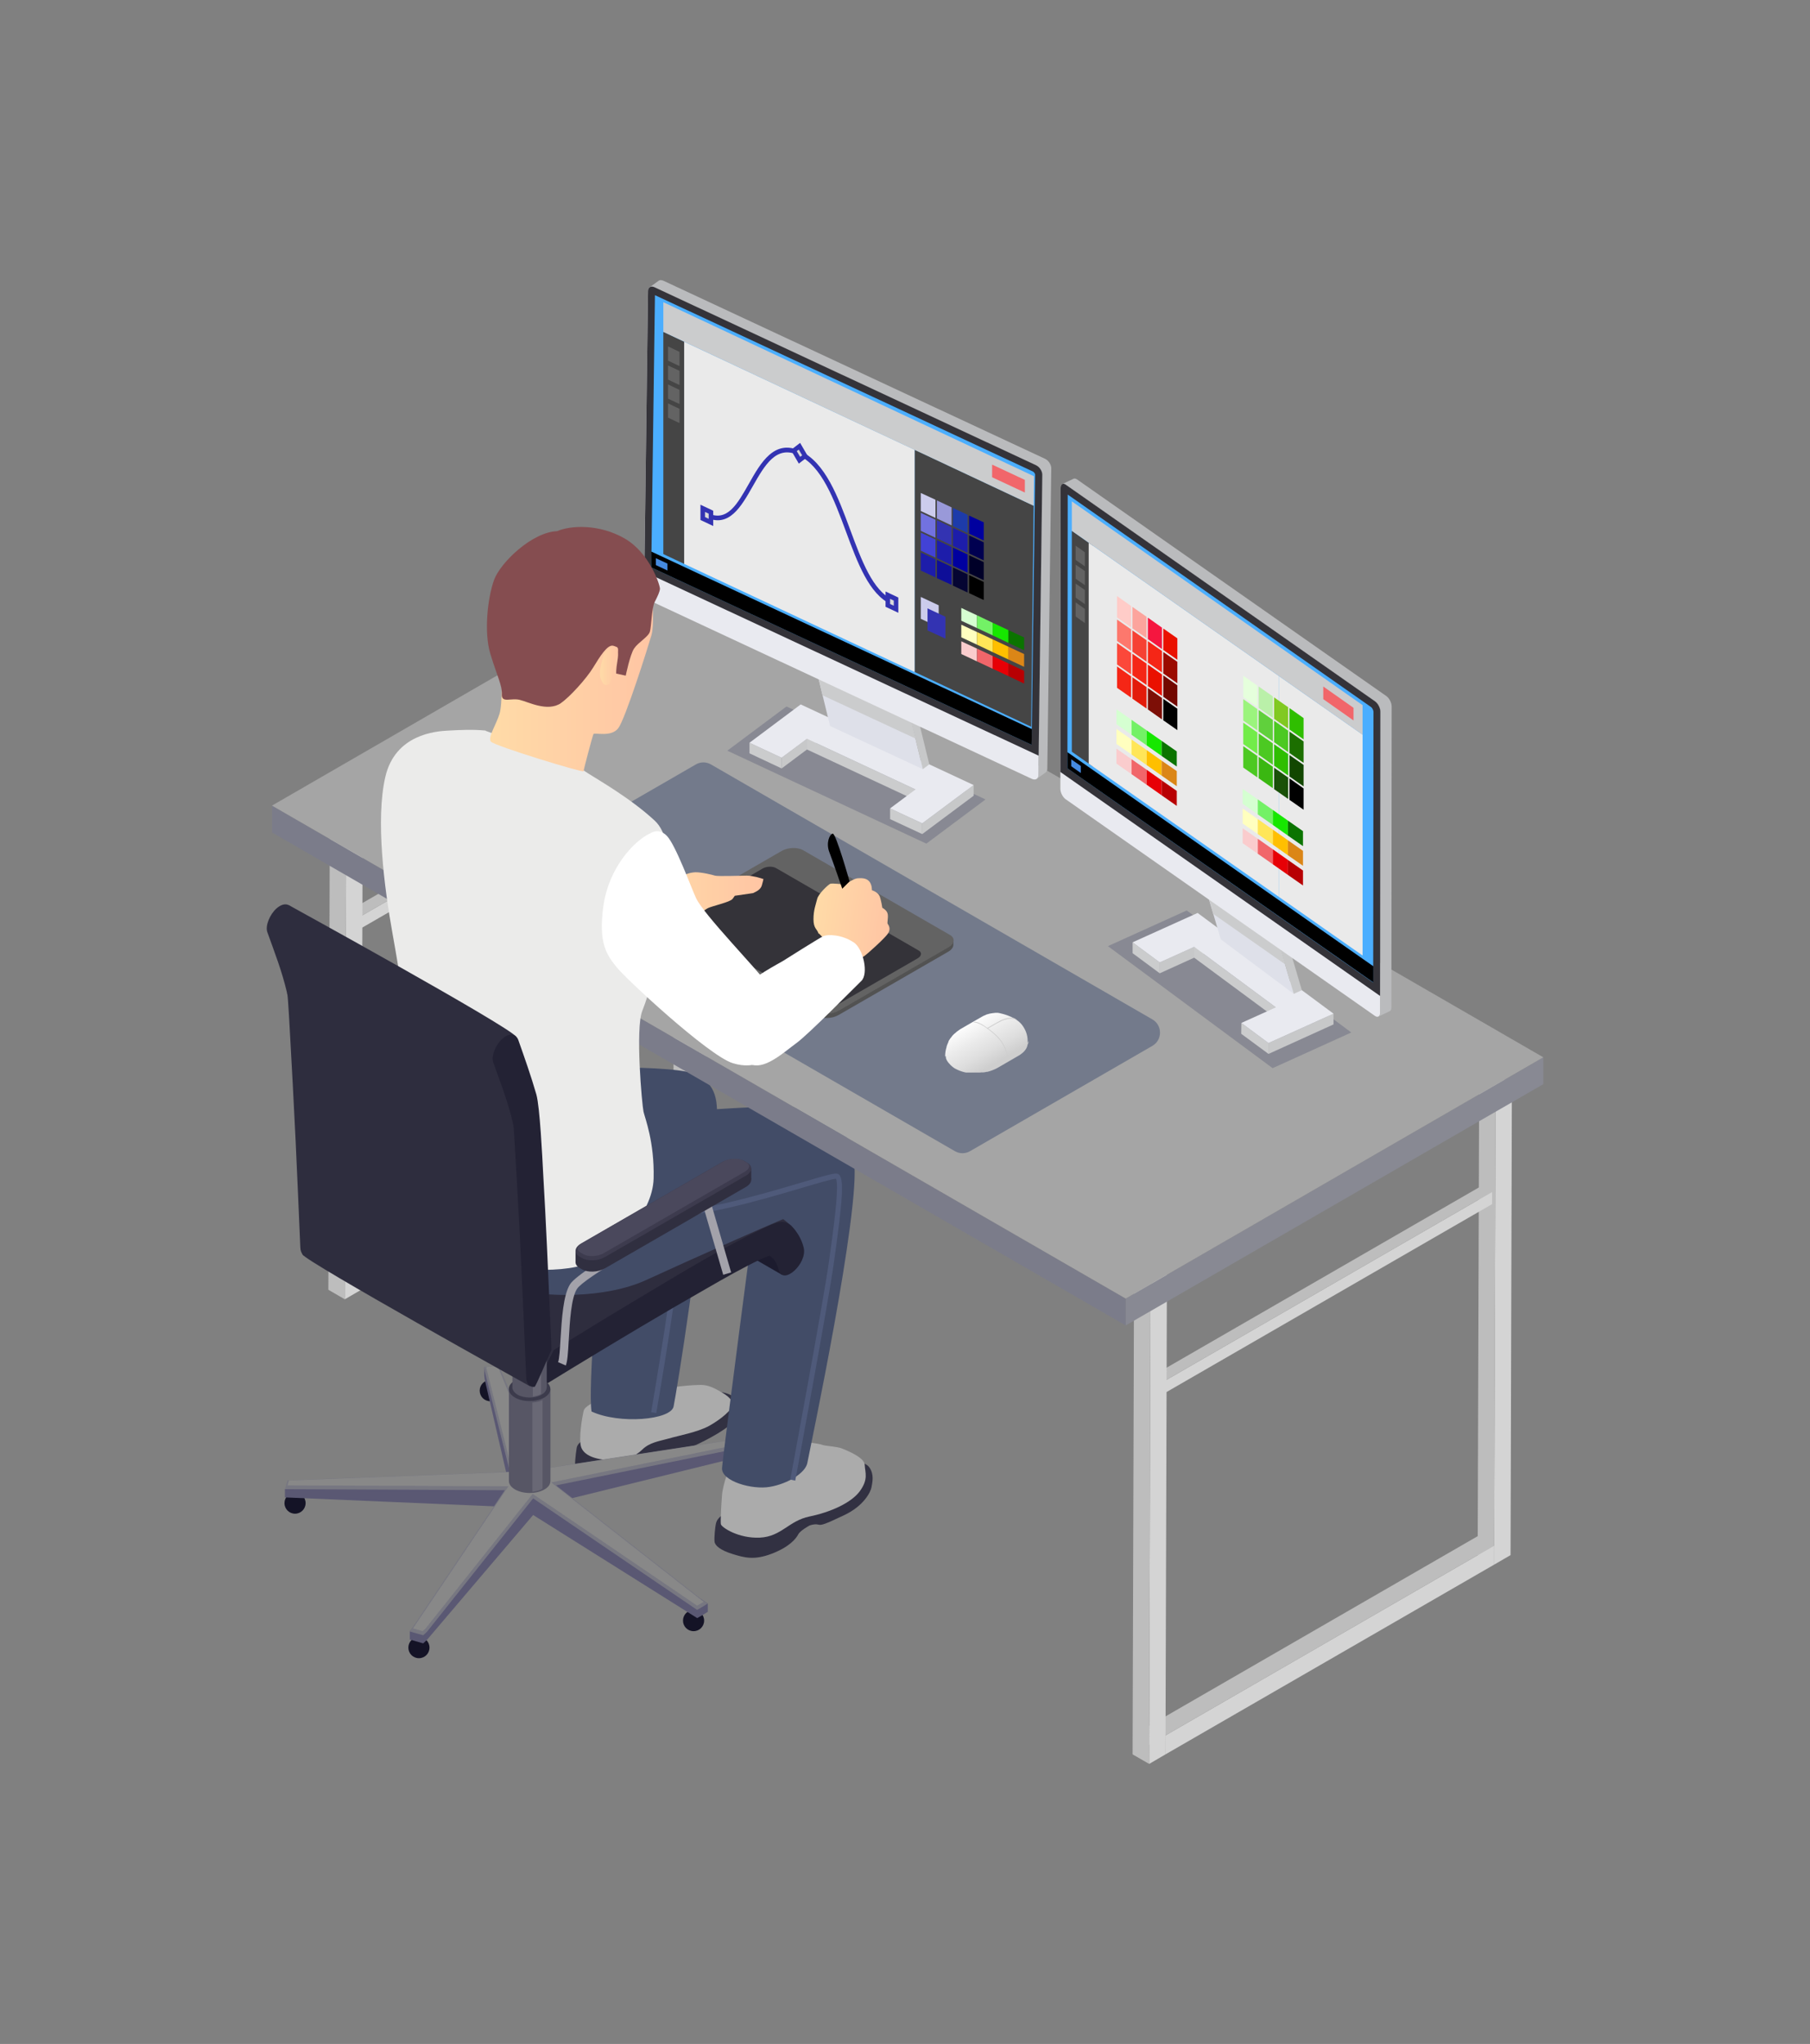 <?xml version="1.0" encoding="UTF-8"?>
<svg xmlns="http://www.w3.org/2000/svg" version="1.1" xmlns:xlink="http://www.w3.org/1999/xlink" viewBox="0 0 123.31 139.19">
  <rect x="0" y="0" width="123.31" height="139.19" fill="#808080" stroke="none"/>
  <defs>
    <style>
      .cls-1 {
        fill: #a3a2aa;
      }

      .cls-2 {
        fill: #525252;
      }

      .cls-3 {
        fill: #1c1b2e;
      }

      .cls-4 {
        fill: #1d3baa;
      }

      .cls-5 {
        fill: #696875;
      }

      .cls-6 {
        fill: #3c3b4c;
      }

      .cls-7 {
        fill: url(#linear-gradient-2);
      }

      .cls-8 {
        fill: #232234;
      }

      .cls-9 {
        fill: #7272df;
      }

      .cls-10 {
        fill: #4242d5;
      }

      .cls-11 {
        fill: #2fbe00;
      }

      .cls-12 {
        fill: #e70006;
      }

      .cls-13 {
        fill: #b8b8b8;
      }

      .cls-14 {
        fill: #1a5108;
      }

      .cls-15 {
        fill: #343339;
      }

      .cls-16 {
        fill: #000028;
      }

      .cls-17 {
        fill: #929296;
      }

      .cls-18 {
        fill: #baf0a9;
      }

      .cls-19 {
        fill: #124700;
      }

      .cls-20 {
        fill: #1d1daa;
      }

      .cls-21 {
        fill: #fff;
      }

      .cls-22 {
        fill: #ffccc8;
      }

      .cls-23 {
        fill: #b80003;
      }

      .cls-24 {
        fill: #00009f;
      }

      .cls-25 {
        fill: #000050;
      }

      .cls-26 {
        fill: #f52616;
      }

      .cls-27 {
        fill: #1c6f00;
      }

      .cls-28 {
        fill: #cecece;
      }

      .cls-29 {
        fill: #facccd;
      }

      .cls-30 {
        fill: #fd786d;
      }

      .cls-31 {
        fill: #575665;
      }

      .cls-32 {
        fill: url(#linear-gradient-4);
      }

      .cls-33 {
        fill: #302f40;
      }

      .cls-34 {
        fill: #d5ffd1;
      }

      .cls-35 {
        fill: #141326;
      }

      .cls-36 {
        fill: #838487;
      }

      .cls-37 {
        fill: #e9eaf0;
      }

      .cls-38 {
        fill: #fb483a;
      }

      .cls-39 {
        fill: #c7c8c9;
      }

      .cls-40 {
        fill: url(#linear-gradient-3);
      }

      .cls-41 {
        fill: #5a5873;
      }

      .cls-42 {
        fill: url(#linear-gradient-5);
      }

      .cls-43 {
        fill: #81c922;
      }

      .cls-44 {
        fill: #bdbdbd;
      }

      .cls-45 {
        fill: #4589df;
      }

      .cls-46 {
        isolation: isolate;
      }

      .cls-47 {
        fill: #636363;
      }

      .cls-48 {
        fill: #b0b0b0;
      }

      .cls-49 {
        fill: #854d50;
      }

      .cls-50 {
        fill: #4cc922;
      }

      .cls-51 {
        fill: #454545;
      }

      .cls-52 {
        fill: #4a485c;
      }

      .cls-53 {
        fill: #050532;
      }

      .cls-54 {
        fill: #73f166;
      }

      .cls-55 {
        fill: #f5163f;
      }

      .cls-56 {
        fill: #fca49d;
      }

      .cls-57 {
        fill: #3333b2;
      }

      .cls-58 {
        fill: #2e2d3e;
      }

      .cls-59 {
        fill: #ccccec;
      }

      .cls-60 {
        fill: #7d0f07;
      }

      .cls-61 {
        fill: #7b7c8a;
      }

      .cls-62 {
        fill: #0e0e98;
      }

      .cls-63 {
        fill: #777781;
      }

      .cls-64 {
        fill: #a0a1a5;
      }

      .cls-65 {
        fill: #9b0b00;
      }

      .cls-66 {
        fill: #999;
      }

      .cls-67 {
        fill: #16e700;
      }

      .cls-68 {
        fill: #ea1100;
      }

      .cls-69 {
        fill: #888;
      }

      .cls-70 {
        fill: #babbbd;
      }

      .cls-71 {
        fill: #3d3b4e;
      }

      .cls-72 {
        fill: #0b7400;
      }

      .cls-73 {
        fill: #f64133;
      }

      .cls-74 {
        fill: #60d03c;
      }

      .cls-75 {
        fill: #a5a5a5;
      }

      .cls-76 {
        fill: #ffe658;
      }

      .cls-77 {
        fill: #4baeff;
      }

      .cls-78 {
        fill: #737a8b;
      }

      .cls-79 {
        fill: #730800;
      }

      .cls-80 {
        fill: #e31b0b;
      }

      .cls-81 {
        fill: #ababab;
      }

      .cls-82 {
        fill: #dcdcdc;
      }

      .cls-83 {
        fill: #dadada;
      }

      .cls-84 {
        fill: #323142;
      }

      .cls-85 {
        fill: #d4d4d4;
      }

      .cls-86 {
        fill: #db8617;
      }

      .cls-87 {
        fill: #9bf47d;
      }

      .cls-88 {
        fill: #ffbf00;
      }

      .cls-89 {
        fill: #eaeaea;
      }

      .cls-90 {
        fill: #ffffbf;
      }

      .cls-91 {
        fill: url(#linear-gradient);
      }

      .cls-92 {
        fill: #3ab711;
      }

      .cls-93 {
        fill: #72ec49;
      }

      .cls-94 {
        fill: #dee0e9;
      }

      .cls-95 {
        fill: #424c67;
      }

      .cls-96 {
        fill: #f1666a;
      }

      .cls-97 {
        fill: #9999d9;
      }

      .cls-98 {
        fill: #e5ffdc;
      }

      .cls-99 {
        fill: #4f5a7a;
      }

      .cls-100 {
        fill: #888993;
      }

      .cls-101 {
        fill: #cbcccd;
      }

      .cls-102 {
        fill: #ebebea;
      }
    </style>
    <linearGradient id="linear-gradient" x1="43.98" y1="60.98" x2="52.01" y2="60.98" gradientUnits="userSpaceOnUse">
      <stop offset="0" stop-color="#ffdba7"/>
      <stop offset="1" stop-color="#ffc5a4"/>
    </linearGradient>
    <linearGradient id="linear-gradient-2" x1="33.39" y1="45.74" x2="44.49" y2="45.74" xlink:href="#linear-gradient"/>
    <linearGradient id="linear-gradient-3" x1="40.87" y1="45.34" x2="42.11" y2="45.34" xlink:href="#linear-gradient"/>
    <linearGradient id="linear-gradient-4" x1="-869.47" y1="899.87" x2="-864.23" y2="899.87" gradientTransform="translate(1046.63 -701.61) rotate(8.37)" xlink:href="#linear-gradient"/>
    <linearGradient id="linear-gradient-5" x1="1455.74" y1="72.68" x2="1457.51" y2="69.62" gradientTransform="translate(1523.81) rotate(-180) scale(1 -1)" gradientUnits="userSpaceOnUse">
      <stop offset=".1" stop-color="#cecece"/>
      <stop offset=".37" stop-color="#dedede"/>
      <stop offset=".65" stop-color="#eaeaea"/>
      <stop offset="1" stop-color="#fcfcfc"/>
    </linearGradient>
  </defs>
  <!-- Generator: Adobe Illustrator 28.6.0, SVG Export Plug-In . SVG Version: 1.2.0 Build 709)  -->
  <g>
    <g id="Layer_4">
      <g>
        <g>
          <g>
            <path class="cls-84" d="M40.45,97.76s-1.07.29-1.16.83c-.09.53-.14,1.19-.11,1.5.03.31,1.65,1.01,2.64.98.99-.03,1.9-.71,2.11-1,.21-.29.55-.51.62-.58.07-.07.65-.43.95-.46.3-.03.81-.14,1.76-.56.95-.43,2.43-1.22,2.83-1.81.4-.59-.1-1.45-.2-1.58-.1-.13-.69-.32-1.24-.34-.55-.02-8.21,3.04-8.21,3.04Z"/>
            <path class="cls-81" d="M44.46,94.79c.73-.31,2.51-.46,2.96-.47.46-.02.78-.05,1.53.37.75.41.92.64.95.96.03.32-.81,1.02-1.59,1.45-.78.43-2.11.67-2.75.86-.64.18-1.3.26-1.8.75s-1.16.78-2.2.73c-1.04-.05-1.76-.34-1.96-.87-.2-.53.06-2.09.17-2.52s1.7-1.02,1.93-1.08c.23-.06,2.77-.17,2.77-.17Z"/>
            <path class="cls-95" d="M48.01,78.74c-.14,5.26-1.93,16.12-2.12,17.04s-3.7,1.22-5.59.34c-.24-1.68.46-9.29.4-10.82-.06-1.53,7.31-6.55,7.31-6.55Z"/>
            <path class="cls-99" d="M44.71,96.23l-.35-.06c.02-.1,1.77-10.28,1.69-12.16l.36-.02c.08,1.91-1.62,11.81-1.7,12.23Z"/>
          </g>
          <g>
            <path class="cls-35" d="M49.61,99.58c0,.4.32.72.72.72s.72-.32.72-.72-.32-.72-.72-.72-.72.32-.72.72Z"/>
            <path class="cls-35" d="M46.53,110.36c0,.4.32.72.72.72s.72-.32.72-.72-.32-.72-.72-.72-.72.32-.72.72Z"/>
            <path class="cls-35" d="M27.82,112.2c0,.4.32.72.72.72s.72-.32.72-.72-.32-.72-.72-.72-.72.32-.72.72Z"/>
            <circle class="cls-35" cx="20.1" cy="102.36" r=".72"/>
            <path class="cls-35" d="M32.68,94.7c0,.4.32.72.72.72s.72-.32.72-.72-.32-.72-.72-.72-.72.32-.72.72Z"/>
            <path class="cls-41" d="M36.32,103.17l-7.23,8.5-.26.24-.91-.26v-.56l6.47-8.48-14.98-.64v-.56l15.33-.04-1.72-7.44-.03-.28v-.56l3.91,8.08,14.36-2.73v.56l-13.37,3.29,10.33,6.91v.56l-.32.2-.4.23-11.16-7.01Z"/>
            <path class="cls-63" d="M36.32,102.04l-7.23,9.08-.26.24-.91-.26,6.47-9.62-14.98-.07.17-.6,15.16-.58-1.72-6.86-.03-.28,1.01-.1,2.9,7.04,13.87-2.13.48.54-13.37,2.71,10.02,7.84.31.21-.32.2-.4.23-11.16-7.59Z"/>
            <polygon class="cls-69" points="29 110.89 36.29 101.73 47.49 109.34 47.81 109.16 47.94 109.07 47.81 108.99 37.55 100.95 50.97 98.23 50.71 97.93 36.8 100.06 33.9 93.02 33.13 93.09 33.15 93.23 34.91 100.24 19.68 100.82 19.59 101.15 34.64 101.21 28.14 110.89 28.79 111.08 29 110.89"/>
          </g>
          <g class="cls-46">
            <polygon class="cls-85" points="103 73.8 102.91 105.9 101.79 106.55 101.89 74.45 103 73.8"/>
            <polygon class="cls-44" points="101.89 74.45 101.79 106.55 100.67 105.9 100.77 73.8 101.89 74.45"/>
            <polygon class="cls-13" points="103 73.8 101.89 74.45 100.77 73.8 101.88 73.16 103 73.8"/>
          </g>
          <g class="cls-46">
            <polygon class="cls-85" points="79.4 119.47 101.79 106.55 101.79 105.26 79.4 118.18 79.4 119.47"/>
            <polygon class="cls-44" points="79.4 118.18 101.79 105.26 100.67 104.61 78.28 117.53 79.4 118.18"/>
            <polygon class="cls-13" points="79.4 119.47 79.4 118.18 78.28 117.53 78.28 118.82 79.4 119.47"/>
          </g>
          <g class="cls-46">
            <polygon class="cls-85" points="79.17 94.97 101.65 82 101.65 81.17 79.17 94.14 79.17 94.97"/>
            <polygon class="cls-44" points="79.17 94.14 101.65 81.17 100.93 80.76 78.45 93.73 79.17 94.14"/>
            <polygon class="cls-82" points="79.17 94.97 79.17 94.14 78.45 93.73 78.45 94.56 79.17 94.97"/>
          </g>
          <g class="cls-46">
            <polygon class="cls-48" points="24.61 87.83 47 74.91 47 73.63 26.84 85.25 24.61 87.83"/>
            <polygon class="cls-66" points="26.84 85.25 47 73.63 45.88 72.98 23.49 85.9 26.84 85.25"/>
            <polygon class="cls-13" points="24.61 87.83 24.61 86.54 23.49 85.9 23.49 87.19 24.61 87.83"/>
          </g>
          <g class="cls-46">
            <polygon class="cls-85" points="24.38 63.34 46.86 50.37 46.86 49.54 24.38 62.51 24.38 63.34"/>
            <polygon class="cls-44" points="24.38 62.51 46.86 49.54 46.14 49.12 23.66 62.09 24.38 62.51"/>
            <polygon class="cls-82" points="24.38 63.34 24.38 62.51 23.66 62.09 23.66 62.92 24.38 63.34"/>
          </g>
          <g class="cls-46">
            <polygon class="cls-85" points="79.5 86.27 79.4 119.47 78.29 120.12 78.38 86.92 79.5 86.27"/>
            <polygon class="cls-44" points="78.38 86.92 78.29 120.12 77.16 119.47 77.26 86.27 78.38 86.92"/>
            <polygon class="cls-13" points="79.5 86.27 78.38 86.92 77.26 86.27 78.38 85.63 79.5 86.27"/>
          </g>
          <g class="cls-46">
            <polygon class="cls-85" points="24.71 55.74 24.61 87.83 23.49 88.48 23.59 56.38 24.71 55.74"/>
            <polygon class="cls-44" points="23.59 56.38 23.49 88.48 22.37 87.83 22.47 55.74 23.59 56.38"/>
            <polygon class="cls-13" points="24.71 55.74 23.59 56.38 22.47 55.74 23.59 55.09 24.71 55.74"/>
          </g>
          <g class="cls-46">
            <polygon class="cls-48" points="48.21 42.17 48.11 74.27 47 74.91 47.1 42.82 48.21 42.17"/>
            <polygon class="cls-44" points="47.1 42.82 47 74.91 45.88 74.27 45.98 42.17 47.1 42.82"/>
            <polygon class="cls-13" points="48.21 42.17 47.1 42.82 45.98 42.17 47.09 41.52 48.21 42.17"/>
          </g>
          <g>
            <path class="cls-84" d="M57.29,99.51c.67.03,1.6-.06,1.94.42.34.49.2,1.03.14,1.36-.06.32-.53,1.27-1.88,1.9-1.34.63-1.51.69-1.76.63-.24-.06-.57.06-.57.06,0,0-.64.34-.78.61-.14.27-.57.84-1.79,1.31s-1.89.27-2.7.02-1.18-.57-1.21-.83c-.03-.26.03-1.01.11-1.3.08-.29.46-.69,1.19-.81.73-.12,7.3-3.37,7.3-3.37Z"/>
            <path class="cls-81" d="M58.91,99.75c-.03-.53-1.31-1.01-1.57-1.12-.26-.11-1.18-.17-1.33-.24-.15-.08-1.59-.29-1.94-.14l-4.37,1.5c.02.17-.45,1.3-.51,2.05-.06.75-.11,1.77-.08,1.99.03.21,1.19.99,2.66.92s1.96-1.15,3.38-1.44c1.42-.29,2.86-.93,3.44-1.74.58-.81.35-1.24.32-1.77Z"/>
            <path class="cls-95" d="M51.48,82.12s-2.23,16.96-2.29,17.85c-.06.89,2.05,1.5,3.27,1.28,1.22-.21,2.41-.95,2.54-1.62.12-.67,3.67-17.36,3.18-20.57-1.41-.73-6.69,3.06-6.69,3.06Z"/>
          </g>
          <g>
            <g>
              <path class="cls-1" d="M22.86,83.95c.12-.28.16-.84.21-1.8.07-1.19.16-2.82.56-3.43.47-.74,5.34-3.52,8.69-5.32l1.27,4.36.54-.16-1.46-5.03-.3.16c-.87.46-8.49,4.55-9.21,5.67-.47.74-.57,2.38-.64,3.7-.04.69-.08,1.41-.17,1.61l.51.22Z"/>
              <g>
                <path class="cls-33" d="M23.97,77.39l-.17-.1c-.4-.23-.35-.63.11-.89l9.6-5.54c.46-.26,1.15-.29,1.55-.06l.17.1c.4.23.35.63-.11.89l-9.6,5.54c-.46.26-1.15.29-1.55.06Z"/>
                <path class="cls-33" d="M35.5,71.27v-.76s-11.97,5.52-11.97,5.62v.77s2.13-.09,2.46-.24c.34-.14,9.5-5.4,9.5-5.4Z"/>
                <path class="cls-71" d="M23.97,76.62l-.17-.1c-.4-.23-.35-.63.11-.89l9.6-5.54c.46-.26,1.15-.29,1.55-.06l.17.1c.4.23.35.63-.11.89l-9.6,5.54c-.46.26-1.15.29-1.55.06Z"/>
                <path class="cls-52" d="M24.64,76.49c.29,0,.59-.07.81-.2l9.6-5.54c.19-.11.31-.26.31-.38s-.11-.22-.2-.27l-.17-.1c-.15-.09-.36-.14-.6-.14-.29,0-.59.07-.81.2l-9.6,5.54c-.19.11-.31.26-.31.38s.11.22.2.27l.17.1c.15.09.37.13.6.13h0Z"/>
              </g>
            </g>
            <g>
              <path class="cls-3" d="M53.27,86.81l-15.36-8.87,14.77,6.76s1.71,1.21.59,2.12Z"/>
              <g>
                <g>
                  <path class="cls-58" d="M53.96,83.52c-2.78-2.56-15.52-9.17-15.88-9.19-.36-.01-15.76,8.71-15.76,8.71l15.4,8.89,13.86-6.96,2.38-1.46Z"/>
                  <path class="cls-58" d="M22.32,83.05c2.02-1.24,3.24-2,5.26-3.21,2.94-1.75,5.93-3.61,8.87-5.01.42-.2.87-.43,1.27-.5.5-.08.83.25,1.09.6.23.31.43.69.54,1.13.28,1.1-1.42,2.63-1.7,1.52-.02-.09-.05-.17-.08-.25-.02-.04-.11-.25-.05-.13-.06-.12-.13-.23-.2-.33-.03-.04-.37-.31-.37-.35,0,.05.24.06.13.05s.26-.07.13-.01c-.12.05-.25.08-.37.12-.11.04-.17.13.08-.04-.04.03-.09.04-.14.06-.1.05-.2.09-.31.14-1.25.59-2.51,1.31-3.76,2.03-3.02,1.72-6.04,3.53-9.05,5.36-.71.43-1.43.87-2.14,1.31-.46.28-.28-.1-.07-.62.32-.77.87-1.87.87-1.87Z"/>
                  <path class="cls-58" d="M36.7,94.52c-.49,0-15.46-8.9-15.46-8.9l1.07-2.58s17.1,7.81,16.94,8.7c-.16.89-2.55,2.78-2.55,2.78Z"/>
                </g>
                <path class="cls-8" d="M37.72,91.94c2.02-1.24,3.24-2,5.26-3.21,2.94-1.75,5.93-3.61,8.87-5.01.42-.2.87-.43,1.27-.5.5-.08.83.25,1.09.6.23.31.43.69.54,1.13.28,1.1-1.42,2.63-1.7,1.52-.02-.09-.05-.17-.08-.25-.02-.04-.11-.25-.05-.13-.06-.12-.13-.23-.2-.33-.03-.04-.37-.31-.37-.35,0,.05.24.06.13.05s.26-.07.13-.01c-.12.05-.25.08-.37.12-.11.04-.17.13.08-.04-.04.03-.09.04-.14.06-.1.05-.2.09-.31.14-1.25.59-2.51,1.31-3.76,2.03-3.02,1.72-6.04,3.53-9.05,5.36-.71.43-1.43.87-2.14,1.31-.46.28-.28-.1-.07-.62.32-.77.87-1.87.87-1.87Z"/>
              </g>
            </g>
          </g>
          <g>
            <path class="cls-95" d="M32.39,84.65s.31,2.44,2.48,3.09c2.17.64,6.39.7,9.17-.58s9.81-4.43,11.03-4.83,3.18-1.93,3.09-3.15c-.09-1.22-.79-3.39-3.36-3.73-2.57-.34-9.9.43-10.33.4-.43-.03-2.54-.61-2.54-.61l-9.54,9.41Z"/>
            <path class="cls-99" d="M54.19,100.83l-.35-.07c.02-.12,2.24-12.05,2.62-14.75.28-1.99.75-5.31.49-5.74-.24.01-1.23.3-2.28.61-2.76.82-7.39,2.18-9.61,1.89-3.24-.42-6.24-3.44-6.37-3.57l.25-.25s3.04,3.06,6.16,3.47c2.15.28,6.73-1.07,9.46-1.88,1.92-.57,2.35-.68,2.53-.6.46.21.32,1.78-.29,6.12-.38,2.7-2.6,14.64-2.62,14.76ZM56.94,80.26h0Z"/>
            <path class="cls-95" d="M48.74,77.26c.24-2.05.18-3.24-1.16-4.03-1.34-.79-9.8-.58-11.88-.18-2.08.4-8.62,8.16-8.44,9.38.18,1.22,3.16,3.89,6.93,5.03,3.77,1.14,14.55-10.19,14.55-10.19Z"/>
          </g>
          <g>
            <polygon class="cls-100" points="76.69 90.26 76.69 88.43 105.14 72 105.14 73.83 76.69 90.26"/>
            <polygon class="cls-61" points="76.69 88.43 18.53 54.86 18.53 56.69 76.69 90.26 76.69 88.43"/>
            <polygon class="cls-75" points="76.69 88.43 18.53 54.86 46.99 38.42 105.14 72 76.69 88.43"/>
          </g>
          <path class="cls-78" d="M65.05,78.39l-30.07-17.36c-.69-.4-.69-1.4,0-1.8l12.42-7.17c.32-.19.72-.19,1.04,0l30.07,17.36c.69.4.69,1.4,0,1.8l-12.42,7.17c-.32.19-.72.19-1.04,0Z"/>
          <polygon class="cls-100" points="80.85 62 75.48 64.43 86.7 72.74 92.06 70.31 80.85 62"/>
          <polygon class="cls-100" points="53.58 48.11 49.55 51.12 63.11 57.45 67.14 54.44 53.58 48.11"/>
          <g>
            <path class="cls-2" d="M64.96,64.04h-.18s-.04-.05-.07-.06l-10.02-5.78c-.37-.21-1.02-.19-1.45.06l-7.47,4.31c-.09.05-.16.11-.22.17h-.14s0,.3,0,.3h0c0,.13.08.26.25.36l10.02,5.78c.37.21,1.02.19,1.45-.06l7.47-4.31c.23-.13.35-.31.35-.47h0s0-.3,0-.3Z"/>
            <path class="cls-47" d="M55.7,68.88l-10.02-5.78c-.37-.21-.32-.59.1-.84l7.47-4.31c.43-.25,1.08-.27,1.45-.06l10.02,5.78c.37.21.32.59-.1.84l-7.47,4.31c-.43.25-1.08.27-1.45.06Z"/>
            <path class="cls-15" d="M55.96,68.56l-9.73-5.62c-.23-.13-.2-.37.07-.53l5.65-3.26c.27-.16.68-.17.91-.04l9.73,5.62c.23.13.2.37-.07.53l-5.65,3.26c-.27.16-.68.17-.91.04Z"/>
          </g>
          <g>
            <g>
              <polygon class="cls-39" points="66.33 53.46 66.33 54.19 62.83 56.8 62.83 56.07 66.33 53.46"/>
              <polygon class="cls-39" points="56.74 48.99 56.74 49.72 53.25 52.33 53.25 51.6 56.74 48.99"/>
              <polygon class="cls-101" points="53.25 51.6 53.25 52.33 51.06 51.3 51.06 50.58 53.25 51.6"/>
              <polygon class="cls-101" points="62.83 56.07 62.83 56.8 60.64 55.78 60.64 55.05 62.83 56.07"/>
              <polygon class="cls-101" points="62.37 53.76 62.37 54.49 54.98 51.04 54.98 50.31 62.37 53.76"/>
              <polygon class="cls-37" points="54.55 47.97 51.06 50.58 53.25 51.6 54.98 50.31 62.37 53.76 60.64 55.05 62.83 56.07 66.33 53.46 54.55 47.97"/>
            </g>
            <polygon class="cls-94" points="62.87 52.38 56.55 49.44 54.85 42.47 61.17 45.41 62.87 52.38"/>
            <polygon class="cls-101" points="61.17 45.41 54.85 42.47 56.04 47.35 62.36 50.29 61.17 45.41"/>
            <polygon class="cls-39" points="63.31 52.05 61.58 44.97 61.17 45.41 62.87 52.38 63.31 52.05"/>
            <g>
              <path class="cls-70" d="M71.19,31.24l-25.99-12.12c-.13-.06-.25-.06-.33,0l-.61.44c.08-.06.2-.06.33,0l25.99,12.12c.24.11.43.4.43.65l-.27,20.46c0,.11-.04.2-.11.25l.61-.44c.07-.05.11-.13.11-.25l.27-20.46c0-.25-.19-.54-.43-.65Z"/>
              <path class="cls-37" d="M70.58,31.68c.24.11.43.4.43.65l-.27,20.46c0,.25-.2.36-.44.25l-25.99-12.12c-.24-.11-.43-.4-.43-.65l.27-20.46c0-.25.2-.36.44-.25l25.99,12.12Z"/>
            </g>
          </g>
          <g>
            <g>
              <polygon class="cls-39" points="90.85 69.03 90.85 69.76 86.42 71.77 86.42 71.03 90.85 69.03"/>
              <polygon class="cls-39" points="83.44 63.54 83.44 64.27 79.01 66.28 79.01 65.54 83.44 63.54"/>
              <polygon class="cls-101" points="79.01 65.54 79.01 66.28 77.16 64.91 77.16 64.17 79.01 65.54"/>
              <polygon class="cls-101" points="86.92 68.6 86.92 69.33 81.36 65.22 81.36 64.48 86.92 68.6"/>
              <polygon class="cls-101" points="86.42 71.03 86.42 71.77 84.56 70.4 84.57 69.66 86.42 71.03"/>
              <polygon class="cls-37" points="81.59 62.17 77.16 64.17 79.01 65.54 81.36 64.48 86.92 68.6 84.57 69.66 86.42 71.03 90.85 69.03 81.59 62.17"/>
            </g>
            <g>
              <polygon class="cls-94" points="88.14 67.68 83.17 63.97 81.03 56.75 86 60.46 88.14 67.68"/>
              <polygon class="cls-101" points="86 60.46 81.03 56.75 82.66 62.24 87.54 65.66 86 60.46"/>
              <polygon class="cls-39" points="88.69 67.43 88.69 67.43 86.52 60.08 86 60.46 88.14 67.68 88.69 67.43"/>
            </g>
            <g>
              <path class="cls-70" d="M94.46,47.41l-21.08-14.76c-.09-.06-.18-.08-.24-.05l-.76.36c.06-.03.15-.02.24.05l21.08,14.76c.2.14.35.45.35.7l-.02,20.5c0,.13-.04.22-.11.25l.76-.36c.07-.03.11-.12.11-.25l.02-20.5c0-.25-.16-.56-.35-.7Z"/>
              <path class="cls-37" d="M93.69,47.77c.19.14.35.45.35.7l-.02,20.5c0,.25-.16.34-.35.21l-21.08-14.76c-.19-.14-.35-.45-.35-.7l.02-20.5c0-.25.16-.34.35-.21l21.08,14.76Z"/>
              <path class="cls-15" d="M70.58,31.68l-25.99-12.12c-.24-.11-.44,0-.44.25l-.25,19.13,26.86,12.52.25-19.13c0-.25-.19-.54-.43-.65Z"/>
              <path class="cls-77" d="M44.37,38.64l.25-18.54,25.75,12.01c.08.04.16.16.15.22l-.24,18.39-25.91-12.08Z"/>
              <path class="cls-15" d="M93.69,47.77l-21.08-14.76c-.19-.14-.35-.04-.35.21l-.02,19.35,21.78,15.25.02-19.35c0-.25-.16-.56-.35-.7Z"/>
              <path class="cls-77" d="M72.72,52.32l.02-18.64,20.68,14.48c.06.04.15.21.15.31l-.02,18.44-20.83-14.59Z"/>
            </g>
          </g>
          <g>
            <g>
              <polygon class="cls-51" points="70.25 49.49 62.31 45.76 62.31 30.63 70.42 34.44 70.25 49.49"/>
              <polygon class="cls-51" points="46.61 38.4 45.19 37.73 45.19 22.6 46.61 23.27 46.61 38.4"/>
              <polygon class="cls-89" points="46.61 38.4 62.31 45.76 62.31 30.63 46.61 23.27 46.61 38.4"/>
              <polygon class="cls-101" points="70.42 34.44 45.19 22.6 45.19 20.58 70.44 32.43 70.42 34.44"/>
              <g>
                <polygon class="cls-59" points="63.73 35.27 62.73 34.8 62.73 33.57 63.73 34.03 63.73 35.27"/>
                <polygon class="cls-9" points="63.73 36.62 62.73 36.15 62.73 34.92 63.73 35.39 63.73 36.62"/>
                <polygon class="cls-20" points="62.73 37.62 63.73 38.09 63.73 39.32 62.73 38.85 62.73 37.62"/>
                <polygon class="cls-10" points="62.73 36.27 63.73 36.74 63.73 37.97 62.73 37.5 62.73 36.27"/>
                <polygon class="cls-62" points="64.83 38.6 64.83 39.83 63.83 39.37 63.83 38.13 64.83 38.6"/>
                <polygon class="cls-53" points="65.92 39.11 65.92 40.35 64.92 39.88 64.92 38.64 65.92 39.11"/>
                <polygon points="67.02 39.63 67.02 40.86 66.02 40.39 66.02 39.16 67.02 39.63"/>
                <polygon class="cls-20" points="64.83 37.25 64.83 38.48 63.83 38.01 63.83 36.78 64.83 37.25"/>
                <polygon class="cls-24" points="65.92 37.76 65.92 39 64.92 38.53 64.92 37.29 65.92 37.76"/>
                <polygon class="cls-16" points="67.02 38.28 67.02 39.51 66.02 39.04 66.02 37.81 67.02 38.28"/>
                <polygon class="cls-57" points="64.83 35.9 64.83 37.13 63.83 36.66 63.83 35.43 64.83 35.9"/>
                <polygon class="cls-20" points="65.92 36.41 65.92 37.65 64.92 37.18 64.92 35.94 65.92 36.41"/>
                <polygon class="cls-25" points="67.02 36.93 67.02 38.16 66.02 37.69 66.02 36.46 67.02 36.93"/>
                <polygon class="cls-97" points="64.83 34.55 64.83 35.78 63.83 35.31 63.83 34.08 64.83 34.55"/>
                <polygon class="cls-4" points="65.92 35.06 65.92 36.3 64.92 35.83 64.92 34.59 65.92 35.06"/>
                <polygon class="cls-24" points="67.02 35.57 67.02 36.81 66.02 36.34 66.02 35.11 67.02 35.57"/>
                <polygon class="cls-96" points="69.82 32.68 69.82 33.54 67.59 32.5 67.59 31.64 69.82 32.68"/>
              </g>
              <g>
                <polygon class="cls-29" points="66.56 44.17 65.49 43.67 65.49 44.54 66.56 45.04 66.56 44.17"/>
                <polygon class="cls-96" points="67.63 44.67 66.56 44.17 66.56 45.04 67.63 45.54 67.63 44.67"/>
                <polygon class="cls-12" points="68.7 45.18 67.63 44.67 67.63 45.54 68.7 46.04 68.7 45.18"/>
                <polygon class="cls-23" points="69.77 45.68 68.7 45.18 68.7 46.04 69.77 46.55 69.77 45.68"/>
                <polygon class="cls-90" points="66.56 43.04 65.49 42.54 65.49 43.4 66.56 43.9 66.56 43.04"/>
                <polygon class="cls-76" points="67.63 43.54 66.56 43.04 66.56 43.9 67.63 44.41 67.63 43.54"/>
                <polygon class="cls-88" points="68.7 44.04 67.63 43.54 67.63 44.41 68.7 44.91 68.7 44.04"/>
                <polygon class="cls-86" points="69.77 44.54 68.7 44.04 68.7 44.91 69.77 45.41 69.77 44.54"/>
                <polygon class="cls-34" points="66.56 41.9 65.49 41.4 65.49 42.27 66.56 42.77 66.56 41.9"/>
                <polygon class="cls-54" points="67.63 42.41 66.56 41.9 66.56 42.77 67.63 43.27 67.63 42.41"/>
                <polygon class="cls-67" points="68.7 42.91 67.63 42.41 67.63 43.27 68.7 43.78 68.7 42.91"/>
                <polygon class="cls-72" points="69.77 43.41 68.7 42.91 68.7 43.78 69.77 44.28 69.77 43.41"/>
                <polygon class="cls-59" points="63.95 42.71 62.73 42.14 62.73 40.65 63.95 41.22 63.95 42.71"/>
                <polygon class="cls-57" points="64.41 42 64.41 43.49 63.19 42.93 63.19 41.43 64.41 42"/>
              </g>
              <g>
                <polygon class="cls-47" points="46.29 24.93 45.51 24.56 45.51 23.59 46.29 23.96 46.29 24.93"/>
                <polygon class="cls-47" points="46.29 26.22 45.51 25.85 45.51 24.89 46.29 25.25 46.29 26.22"/>
                <polygon class="cls-47" points="45.51 27.47 46.29 27.84 46.29 28.81 45.51 28.44 45.51 27.47"/>
                <polygon class="cls-47" points="45.51 26.18 46.29 26.55 46.29 27.51 45.51 27.15 45.51 26.18"/>
              </g>
            </g>
            <path class="cls-57" d="M60.7,41.15c-1.49-.7-2.26-2.77-3.07-4.96-.81-2.18-1.64-4.44-3.23-5.19-1.51-.71-2.29.66-3.11,2.1-.8,1.41-1.63,2.87-3.19,2.13l.13-.28c1.31.61,1.99-.6,2.79-2.01.81-1.44,1.74-3.06,3.51-2.23,1.7.8,2.56,3.12,3.39,5.36.79,2.13,1.53,4.14,2.91,4.79l-.13.28Z"/>
            <g>
              <polygon class="cls-83" points="54.85 31.04 54.46 31.34 54.07 30.68 54.46 30.39 54.85 31.04"/>
              <path class="cls-57" d="M54.42,31.57l-.54-.93.63-.48.54.93-.63.48ZM54.28,30.72l.23.39.14-.1-.23-.39-.14.1Z"/>
            </g>
            <g>
              <polygon class="cls-83" points="48.44 35.58 47.88 35.31 47.88 34.62 48.44 34.88 48.44 35.58"/>
              <path class="cls-57" d="M48.59,35.82l-.87-.41v-1.04l.87.41v1.04ZM48.03,35.21l.25.12v-.35l-.25-.12v.35Z"/>
            </g>
            <g>
              <polygon class="cls-83" points="61.04 41.49 60.48 41.23 60.48 40.53 61.04 40.79 61.04 41.49"/>
              <path class="cls-57" d="M61.2,41.73l-.87-.41v-1.04l.87.41v1.04ZM60.64,41.13l.25.12v-.35l-.25-.12v.35Z"/>
            </g>
          </g>
          <g>
            <polygon class="cls-89" points="92.83 65.07 87.12 61.07 87.12 46.03 92.83 50.03 92.83 65.07"/>
            <polygon class="cls-51" points="74.46 52.2 73.02 51.19 73.02 36.15 74.46 37.16 74.46 52.2"/>
            <polygon class="cls-89" points="74.17 52 87.12 61.07 87.12 46.03 74.17 36.96 74.17 52"/>
            <polygon class="cls-101" points="92.83 50.03 73.02 36.15 73.02 34.14 92.83 48.02 92.83 50.03"/>
            <polygon class="cls-96" points="92.21 48.2 92.21 49.06 90.15 47.61 90.15 46.75 92.21 48.2"/>
            <g>
              <polygon class="cls-98" points="85.66 48.15 84.7 47.48 84.7 46.02 85.66 46.69 85.66 48.15"/>
              <polygon class="cls-87" points="85.66 49.74 84.7 49.07 84.7 47.61 85.66 48.29 85.66 49.74"/>
              <polygon class="cls-50" points="84.7 50.81 85.66 51.48 85.66 52.94 84.7 52.27 84.7 50.81"/>
              <polygon class="cls-93" points="84.7 49.21 85.66 49.88 85.66 51.34 84.7 50.67 84.7 49.21"/>
              <polygon class="cls-92" points="86.71 52.21 86.71 53.67 85.75 53 85.75 51.54 86.71 52.21"/>
              <polygon class="cls-14" points="87.76 52.95 87.76 54.41 86.8 53.74 86.8 52.28 87.76 52.95"/>
              <polygon points="88.81 53.69 88.81 55.14 87.85 54.47 87.85 53.01 88.81 53.69"/>
              <polygon class="cls-50" points="86.71 50.62 86.71 52.08 85.75 51.4 85.75 49.95 86.71 50.62"/>
              <polygon class="cls-11" points="87.76 51.35 87.76 52.81 86.8 52.14 86.8 50.68 87.76 51.35"/>
              <polygon class="cls-19" points="88.81 52.09 88.81 53.55 87.85 52.88 87.85 51.42 88.81 52.09"/>
              <polygon class="cls-74" points="86.71 49.02 86.71 50.48 85.75 49.81 85.75 48.35 86.71 49.02"/>
              <polygon class="cls-50" points="87.76 49.76 87.76 51.22 86.8 50.54 86.8 49.08 87.76 49.76"/>
              <polygon class="cls-27" points="88.81 50.49 88.81 51.95 87.85 51.28 87.85 49.82 88.81 50.49"/>
              <polygon class="cls-18" points="86.71 47.42 86.71 48.88 85.75 48.21 85.75 46.75 86.71 47.42"/>
              <polygon class="cls-43" points="87.76 48.16 87.76 49.62 86.8 48.95 86.8 47.49 87.76 48.16"/>
              <polygon class="cls-11" points="88.81 48.9 88.81 50.35 87.85 49.68 87.85 48.22 88.81 48.9"/>
            </g>
            <g>
              <polygon class="cls-29" points="85.69 57.12 84.66 56.4 84.66 57.42 85.69 58.14 85.69 57.12"/>
              <polygon class="cls-96" points="86.72 57.84 85.69 57.12 85.69 58.14 86.72 58.86 86.72 57.84"/>
              <polygon class="cls-12" points="87.74 58.56 86.72 57.84 86.72 58.86 87.74 59.58 87.74 58.56"/>
              <polygon class="cls-23" points="88.77 59.28 87.74 58.56 87.74 59.58 88.77 60.3 88.77 59.28"/>
              <polygon class="cls-90" points="85.69 55.78 84.66 55.06 84.66 56.08 85.69 56.8 85.69 55.78"/>
              <polygon class="cls-76" points="86.72 56.5 85.69 55.78 85.69 56.8 86.72 57.52 86.72 56.5"/>
              <polygon class="cls-88" points="87.74 57.22 86.72 56.5 86.72 57.52 87.74 58.24 87.74 57.22"/>
              <polygon class="cls-86" points="88.77 57.94 87.74 57.22 87.74 58.24 88.77 58.96 88.77 57.94"/>
              <polygon class="cls-34" points="85.69 54.44 84.66 53.72 84.66 54.74 85.69 55.46 85.69 54.44"/>
              <polygon class="cls-54" points="86.72 55.16 85.69 54.44 85.69 55.46 86.72 56.18 86.72 55.16"/>
              <polygon class="cls-67" points="87.74 55.88 86.72 55.16 86.72 56.18 87.74 56.9 87.74 55.88"/>
              <polygon class="cls-72" points="88.77 56.6 87.74 55.88 87.74 56.9 88.77 57.62 88.77 56.6"/>
            </g>
            <g>
              <polygon class="cls-22" points="77.06 42.72 76.1 42.05 76.1 40.59 77.06 41.27 77.06 42.72"/>
              <polygon class="cls-30" points="77.06 44.32 76.1 43.65 76.1 42.19 77.06 42.86 77.06 44.32"/>
              <polygon class="cls-26" points="76.1 45.38 77.06 46.06 77.06 47.51 76.1 46.84 76.1 45.38"/>
              <polygon class="cls-38" points="76.1 43.79 77.06 44.46 77.06 45.92 76.1 45.25 76.1 43.79"/>
              <polygon class="cls-80" points="78.11 46.79 78.11 48.25 77.15 47.58 77.15 46.12 78.11 46.79"/>
              <polygon class="cls-60" points="79.16 47.53 79.16 48.99 78.2 48.31 78.2 46.85 79.16 47.53"/>
              <polygon points="80.21 48.26 80.21 49.72 79.25 49.05 79.25 47.59 80.21 48.26"/>
              <polygon class="cls-26" points="78.11 45.19 78.11 46.65 77.15 45.98 77.15 44.52 78.11 45.19"/>
              <polygon class="cls-68" points="79.16 45.93 79.16 47.39 78.2 46.72 78.2 45.26 79.16 45.93"/>
              <polygon class="cls-79" points="80.21 46.67 80.21 48.12 79.25 47.45 79.25 45.99 80.21 46.67"/>
              <polygon class="cls-73" points="78.11 43.6 78.11 45.06 77.15 44.38 77.15 42.93 78.11 43.6"/>
              <polygon class="cls-26" points="79.16 44.33 79.16 45.79 78.2 45.12 78.2 43.66 79.16 44.33"/>
              <polygon class="cls-65" points="80.21 45.07 80.21 46.53 79.25 45.86 79.25 44.4 80.21 45.07"/>
              <polygon class="cls-56" points="78.11 42 78.11 43.46 77.15 42.79 77.15 41.33 78.11 42"/>
              <polygon class="cls-55" points="79.16 42.74 79.16 44.2 78.2 43.52 78.2 42.06 79.16 42.74"/>
              <polygon class="cls-68" points="80.21 43.47 80.21 44.93 79.25 44.26 79.25 42.8 80.21 43.47"/>
            </g>
            <g>
              <polygon class="cls-29" points="77.09 51.7 76.06 50.98 76.06 52 77.09 52.72 77.09 51.7"/>
              <polygon class="cls-96" points="78.12 52.42 77.09 51.7 77.09 52.72 78.12 53.44 78.12 52.42"/>
              <polygon class="cls-12" points="79.14 53.14 78.12 52.42 78.12 53.44 79.14 54.16 79.14 53.14"/>
              <polygon class="cls-23" points="80.17 53.86 79.14 53.14 79.14 54.16 80.17 54.88 80.17 53.86"/>
              <polygon class="cls-90" points="77.09 50.36 76.06 49.64 76.06 50.66 77.09 51.38 77.09 50.36"/>
              <polygon class="cls-76" points="78.12 51.08 77.09 50.36 77.09 51.38 78.12 52.1 78.12 51.08"/>
              <polygon class="cls-88" points="79.14 51.8 78.12 51.08 78.12 52.1 79.14 52.82 79.14 51.8"/>
              <polygon class="cls-86" points="80.17 52.51 79.14 51.8 79.14 52.82 80.17 53.54 80.17 52.51"/>
              <polygon class="cls-34" points="77.09 49.02 76.06 48.3 76.06 49.32 77.09 50.04 77.09 49.02"/>
              <polygon class="cls-54" points="78.12 49.74 77.09 49.02 77.09 50.04 78.12 50.76 78.12 49.74"/>
              <polygon class="cls-67" points="79.14 50.45 78.12 49.74 78.12 50.76 79.14 51.48 79.14 50.45"/>
              <polygon class="cls-72" points="80.17 51.17 79.14 50.45 79.14 51.48 80.17 52.2 80.17 51.17"/>
            </g>
            <g>
              <polygon class="cls-47" points="73.91 38.57 73.28 38.13 73.28 37.16 73.91 37.61 73.91 38.57"/>
              <polygon class="cls-47" points="73.91 39.85 73.28 39.41 73.28 38.45 73.91 38.89 73.91 39.85"/>
              <polygon class="cls-47" points="73.28 41.02 73.91 41.47 73.91 42.43 73.28 41.98 73.28 41.02"/>
              <polygon class="cls-47" points="73.28 39.74 73.91 40.18 73.91 41.14 73.28 40.7 73.28 39.74"/>
            </g>
          </g>
          <polygon points="93.56 66.9 72.72 52.32 72.72 51.22 93.56 65.8 93.56 66.9"/>
          <polygon class="cls-45" points="73.63 52.64 72.98 52.18 72.98 51.71 73.63 52.16 73.63 52.64"/>
          <polygon points="70.28 50.72 44.37 38.64 44.37 37.56 70.3 49.65 70.28 50.72"/>
          <polygon class="cls-45" points="45.47 38.85 44.68 38.48 44.68 38.01 45.47 38.38 45.47 38.85"/>
          <g>
            <path class="cls-91" d="M46.84,62.56c.98-.3,1.08-.57,1.39-.72.31-.15,1.53-.41,1.68-.63l.15-.21,1.24-.18c.27-.12.52-.26.6-.52.08-.26.11-.44.11-.44,0,0-.55-.17-.6-.16-.05,0-.24-.07-.53-.07s-1.99.06-2.17,0c-.18-.06-.93-.24-1.34-.23-.41.02-.7.15-.93.3-.23.15-2.14,1.32-2.43,1.7-.29.38,2.84,1.17,2.84,1.17Z"/>
            <path class="cls-102" d="M33.09,49.75c-.86-.08-1.62-.05-2.52,0-.9.04-3.65.26-4.32,3.16-.67,2.89-.07,7.53.48,10.6.55,3.08,1.12,6.44.84,7.95-.29,1.51-1.43,7.31-.92,9.41s1.98,3.75,4.46,4.69c2.49.94,7.11,1.26,8.92.47,1.81-.79,4.44-3.3,4.5-5.79.06-2.49-.59-4.09-.69-4.54-.1-.45-.57-5.65-.08-6.87s1.08-3.46,1.37-5.11c.29-1.65,1.12-6.32-.53-7.84-1.65-1.53-3.91-2.81-4.51-3.2-.6-.39-1.29-.83-1.29-.83l-5.71-2.08Z"/>
            <path class="cls-7" d="M44.38,39.93s.24,2.51,0,3.33-1.77,5.68-2.26,6.33c-.49.64-1.63.27-1.69.4-.06.12-.67,2.4-.67,2.53s-6.09-1.73-6.32-2.02c-.22-.29.37-1.16.59-1.89.22-.73.12-2.59.16-3.48.04-.9.88-4.65,3.26-5.77,2.38-1.12,6.93.58,6.93.58Z"/>
            <path class="cls-49" d="M38.21,47.88c.58-.39,1.73-1.65,2.2-2.42.47-.77.96-1.55,1.34-1.49s.41.47.31,1.06c-.1.59-.08.84-.08.84l.65.14s.29-1.43.57-1.85c.29-.43.98-.79,1.08-1.16.1-.37.12-1.63.33-2.02.2-.39.33-.67.35-.88.02-.2-.67-2.44-2.42-3.44-1.75-1-3.69-.88-4.58-.49-1.71.06-3.87,2.14-4.3,3.32-.43,1.18-.71,3.55-.25,5.05.46,1.51.81,2.14.78,2.75-.03.61.63.22,1.22.37.59.14,1.89.84,2.81.22Z"/>
            <path class="cls-40" d="M41.1,44.71c-.19.63-.35,1.25-.1,1.68.24.43.49.29.62-.01.13-.3.04-.99.26-1.45.22-.46.37-.87.03-.9-.34-.03-.68.27-.81.68Z"/>
            <path class="cls-32" d="M55.76,63.57c-.08-.3-.34-.33-.34-.97,0-.65.17-1.03.25-1.38s.74-.96.88-1.03c.13-.07,1,.05,1,.05,0,0,.63-.42.87-.43.23-.01.56-.04.78.19.22.23.2.62.2.62,0,0,.41.12.53.42.11.29.18.78.18.78,0,0,.33.16.37.44.04.28-.06.59,0,.66.05.07.24.33.01.66-.23.33-1.39,1.38-1.63,1.54s-.64.15-.82.36c-.18.2-2.25-1.91-2.25-1.91Z"/>
            <path d="M57.88,60.03s-.93-3.3-1.15-3.26c-.22.04-.47.64-.23,1.26s.88,2.49.88,2.49l.5-.5Z"/>
          </g>
          <g>
            <g>
              <path class="cls-31" d="M37.5,100.86h0v-6.27h-2.83v6.26h0s0,0,0,0c0,.21.14.42.42.58.55.32,1.45.32,2,0,.28-.16.41-.37.41-.58Z"/>
              <path class="cls-6" d="M37.08,95.17c-.55.32-1.45.32-2,0-.55-.32-.56-.84,0-1.16.55-.32,1.45-.32,2,0,.55.32.56.84,0,1.16Z"/>
              <path class="cls-31" d="M37.25,94.49h0v-8.59h-2.34v8.59h0c0,.17.12.34.34.48.46.26,1.2.27,1.65,0,.23-.13.34-.31.34-.48Z"/>
              <path class="cls-6" d="M36.91,86.37c-.45.26-1.19.26-1.65,0-.46-.26-.46-.69,0-.95.45-.26,1.19-.26,1.65,0s.46.69,0,.95Z"/>
            </g>
            <path class="cls-5" d="M36.3,86.62v8.48s.44-.07.56-.18v-8.44s-.2.12-.56.14Z"/>
            <path class="cls-5" d="M36.27,95.51v6.08s.55-.08.69-.22v-6.03s-.25.15-.69.17Z"/>
          </g>
          <g>
            <g>
              <path class="cls-1" d="M38.54,93c.12-.28.16-.84.21-1.8.07-1.19.16-2.82.56-3.43.47-.74,5.34-3.52,8.69-5.32l1.27,4.36.54-.16-1.46-5.03-.3.16c-.87.46-8.49,4.55-9.21,5.67-.47.74-.57,2.38-.65,3.7-.04.69-.08,1.41-.17,1.61l.51.22Z"/>
              <g>
                <path class="cls-33" d="M39.65,86.44l-.17-.1c-.4-.23-.35-.63.11-.89l9.6-5.54c.46-.26,1.15-.29,1.55-.06l.17.1c.4.23.35.63-.11.89l-9.6,5.54c-.46.26-1.15.29-1.55.06Z"/>
                <path class="cls-33" d="M51.18,80.32v-.76s-11.97,5.52-11.97,5.62v.77s2.13-.09,2.46-.24c.34-.14,9.5-5.4,9.5-5.4Z"/>
                <path class="cls-71" d="M39.65,85.67l-.17-.1c-.4-.23-.35-.63.11-.89l9.6-5.54c.46-.26,1.15-.29,1.55-.06l.17.1c.4.23.35.63-.11.89l-9.6,5.54c-.46.26-1.15.29-1.55.06Z"/>
                <path class="cls-52" d="M40.32,85.54c.29,0,.59-.07.81-.2l9.6-5.54c.19-.11.31-.26.31-.38s-.11-.22-.2-.27l-.17-.1c-.15-.09-.36-.14-.6-.14-.29,0-.59.07-.81.2l-9.6,5.54c-.19.11-.31.26-.31.38s.11.22.2.27l.17.1c.15.09.36.14.6.14h0Z"/>
              </g>
            </g>
            <g>
              <path class="cls-58" d="M19.91,61.93c.43,1.22.86,2.43,1.23,3.71.24.84.27,1.84.33,2.82.2,3.36.48,9.25.63,12.64.03.65.06,1.29.08,1.94-.17.35-1.06,2.5-1.15,2.52-.33.05-.56-.2-.57-.62-.1-2.42-.21-4.84-.32-7.25-.08-1.71-.3-5.9-.4-7.6-.03-.61-.07-1.21-.11-1.81-.01-.19-.03-.38-.05-.57-.02-.17-.08-.15.01.07-.02-.05-.03-.14-.04-.19-.34-1.46-.86-2.78-1.34-4.12-.15-.43.18-1.21.62-1.6.48-.43.93-.35,1.09.08h0Z"/>
              <path class="cls-58" d="M35.15,70.58c-.67-.8-15.49-8.95-15.49-8.95,0,0,.88,7.14.92,9.28.03,2.13-.18,14.04.03,14.52.21.48,15.49,8.97,15.49,8.97l.18-10.29-1.13-13.52Z"/>
              <path class="cls-8" d="M35.31,70.82c.43,1.22.86,2.43,1.23,3.71.24.84.41,4.33.46,5.3.2,3.36.34,6.76.49,10.15.03.65.06,1.29.08,1.94-.17.35-1.06,2.5-1.15,2.52-.33.05-.56-.2-.57-.62-.1-2.42-.21-4.84-.32-7.25-.08-1.71-.16-3.42-.26-5.12-.03-.61-.21-3.7-.25-4.3-.01-.19-.03-.38-.05-.57-.02-.17-.08-.15.01.07-.02-.05-.02-.14-.04-.19-.34-1.46-.86-2.78-1.34-4.12-.15-.43.18-1.21.62-1.6.48-.43.93-.35,1.09.08h0Z"/>
            </g>
          </g>
          <path class="cls-21" d="M44.25,56.77c-1.08.53-2.77,2.32-3.14,4.91-.37,2.59.26,3.36.86,4.14.59.77,6.3,6.07,7.95,6.58,1.65.51,2.65-.35,3.02-1.24.37-.9-.2-3.42-.75-4.26-.55-.84-4.23-4.59-4.77-5.74-.3-.63-1.39-3.63-1.99-4.24-.6-.61-1.16-.15-1.16-.15Z"/>
          <path class="cls-21" d="M58.15,64.17c-.79-.53-1.77-.57-2.1-.4s-2.54,1.56-2.71,1.67c-.17.11-2.34,1.24-2.52,1.79-.18.55-.49,5.05.45,5.29.94.24,2.13-.86,2.99-1.49.86-.63,3.92-3.75,4.42-4.23.5-.48.15-2.17-.52-2.63Z"/>
        </g>
        <g>
          <g class="cls-46">
            <path class="cls-64" d="M65.32,70.21s-.04.03-.06.05c0,0,0,0,.01-.01l.05-.04Z"/>
            <path class="cls-17" d="M64.99,70.48l-.07.09s.05-.06.07-.09Z"/>
            <polygon class="cls-36" points="64.66 70.96 64.66 70.97 64.66 70.97 64.66 70.96"/>
            <path class="cls-42" d="M64.44,71.93h0s0,.03,0,.05c0,.08.02.15.06.22.07.12.16.23.25.32.15.15.3.24.3.24.1.06.21.1.32.15.06.02.11.04.17.06.06.02.12.03.18.05.04,0,.07.02.11.02,0,0,0,0,.01,0,0,0,.02,0,.03,0,0,0,0,0,.01,0h0s.01,0,.02,0c0,0,.02,0,.02,0,.02,0,.05,0,.07,0,.02,0,.04,0,.06,0,0,0,.02,0,.02,0,0,0,0,0,0,0,.02,0,.03,0,.05,0s.03,0,.05,0c.01,0,.02,0,.03,0,0,0,.02,0,.03,0,0,0,0,0,.01,0,0,0,.01,0,.02,0,0,0,.01,0,.02,0,.02,0,.05,0,.07,0,.02,0,.04,0,.06,0h.01s.07,0,.1,0c.06,0,.13,0,.19,0,.04,0,.09,0,.13-.01.02,0,.03,0,.05,0,.03,0,.05,0,.08,0h0c.08,0,.16-.02.24-.04.01,0,.02,0,.03,0,0,0,.01,0,.02,0,.02,0,.05-.01.07-.02h0c.06-.01.11-.03.17-.05.04-.01.08-.03.11-.04.02,0,.03-.01.05-.02.11-.04.21-.09.3-.14,0,0,0,0,0,0h0s1.45-.84,1.45-.84c.37-.22.57-.49.6-.77,0,0,0,0,0,0,0,0,0-.02,0-.03,0-.02,0-.04,0-.06v-.14c0-.4-.14-.76-.37-1.07-.12-.16-.27-.29-.44-.39-.04-.03-.08-.05-.13-.08-.51-.28-1.08-.37-1.1-.37-.03,0-.05,0-.08,0h-.07l-.16.02s-.05,0-.07.01c-.06,0-.11.02-.17.03,0,0,0,0-.01,0h-.01s-.08.03-.12.04h-.03c-.07.03-.16.07-.23.1-.03.01-.06.03-.09.05-.02,0-.04.02-.06.03l-.54.31h0l-.09.05h0s-.81.47-.81.47c-.01,0-.02.01-.03.02,0,0,0,0,0,0-.09.06-.13.09-.2.14-.03.02-.05.04-.08.07,0,0-.02.02-.03.03l-.03.02s-.04.04-.07.06l-.03.03c-.06.06-.08.08-.13.15-.02.03-.04.06-.07.09,0,0-.01.01-.02.02l-.03.05s-.01.02-.02.03l-.04.06s-.02.04-.03.06c0,0,0,.01,0,.02,0,.02-.02.03-.02.05h0s0,.01-.01.02c0,.02-.01.03-.02.05-.01.02-.02.05-.03.07l-.05.14s0,.02,0,.03c-.07.21-.1.43-.1.65ZM67.09,69.19s-.02,0-.04.01c0,0,0,0,0,0h0s.02,0,.03,0Z"/>
          </g>
          <path class="cls-28" d="M67.25,70.02l.02.04s.02,0,.04-.02c.16-.1.76-.44.9-.5.63-.3.99-.11,1.01-.11l.09.04-.07-.05s-.08-.05-.13-.08c-.17-.04-.48-.06-.92.14-.15.07-.79.44-.92.52-.01,0-.02.01-.02.01Z"/>
          <path class="cls-28" d="M66.29,69.63s.28-.1,1.02.45c.89.66,1.14,1.14,1.33,1.91v.03s.21-.11.21-.11c.6-.33,1.05-.57,1.21-.89v-.14c-.1.37-.57.62-1.23.99l-.15.08c-.19-.75-.45-1.25-1.34-1.9,0,0-.01,0-.02-.01-.01-.01-.03-.02-.04-.03-.5-.37-.76-.43-.89-.43h0l-.09.05h0Z"/>
        </g>
      </g>
    </g>
  </g>
</svg>
